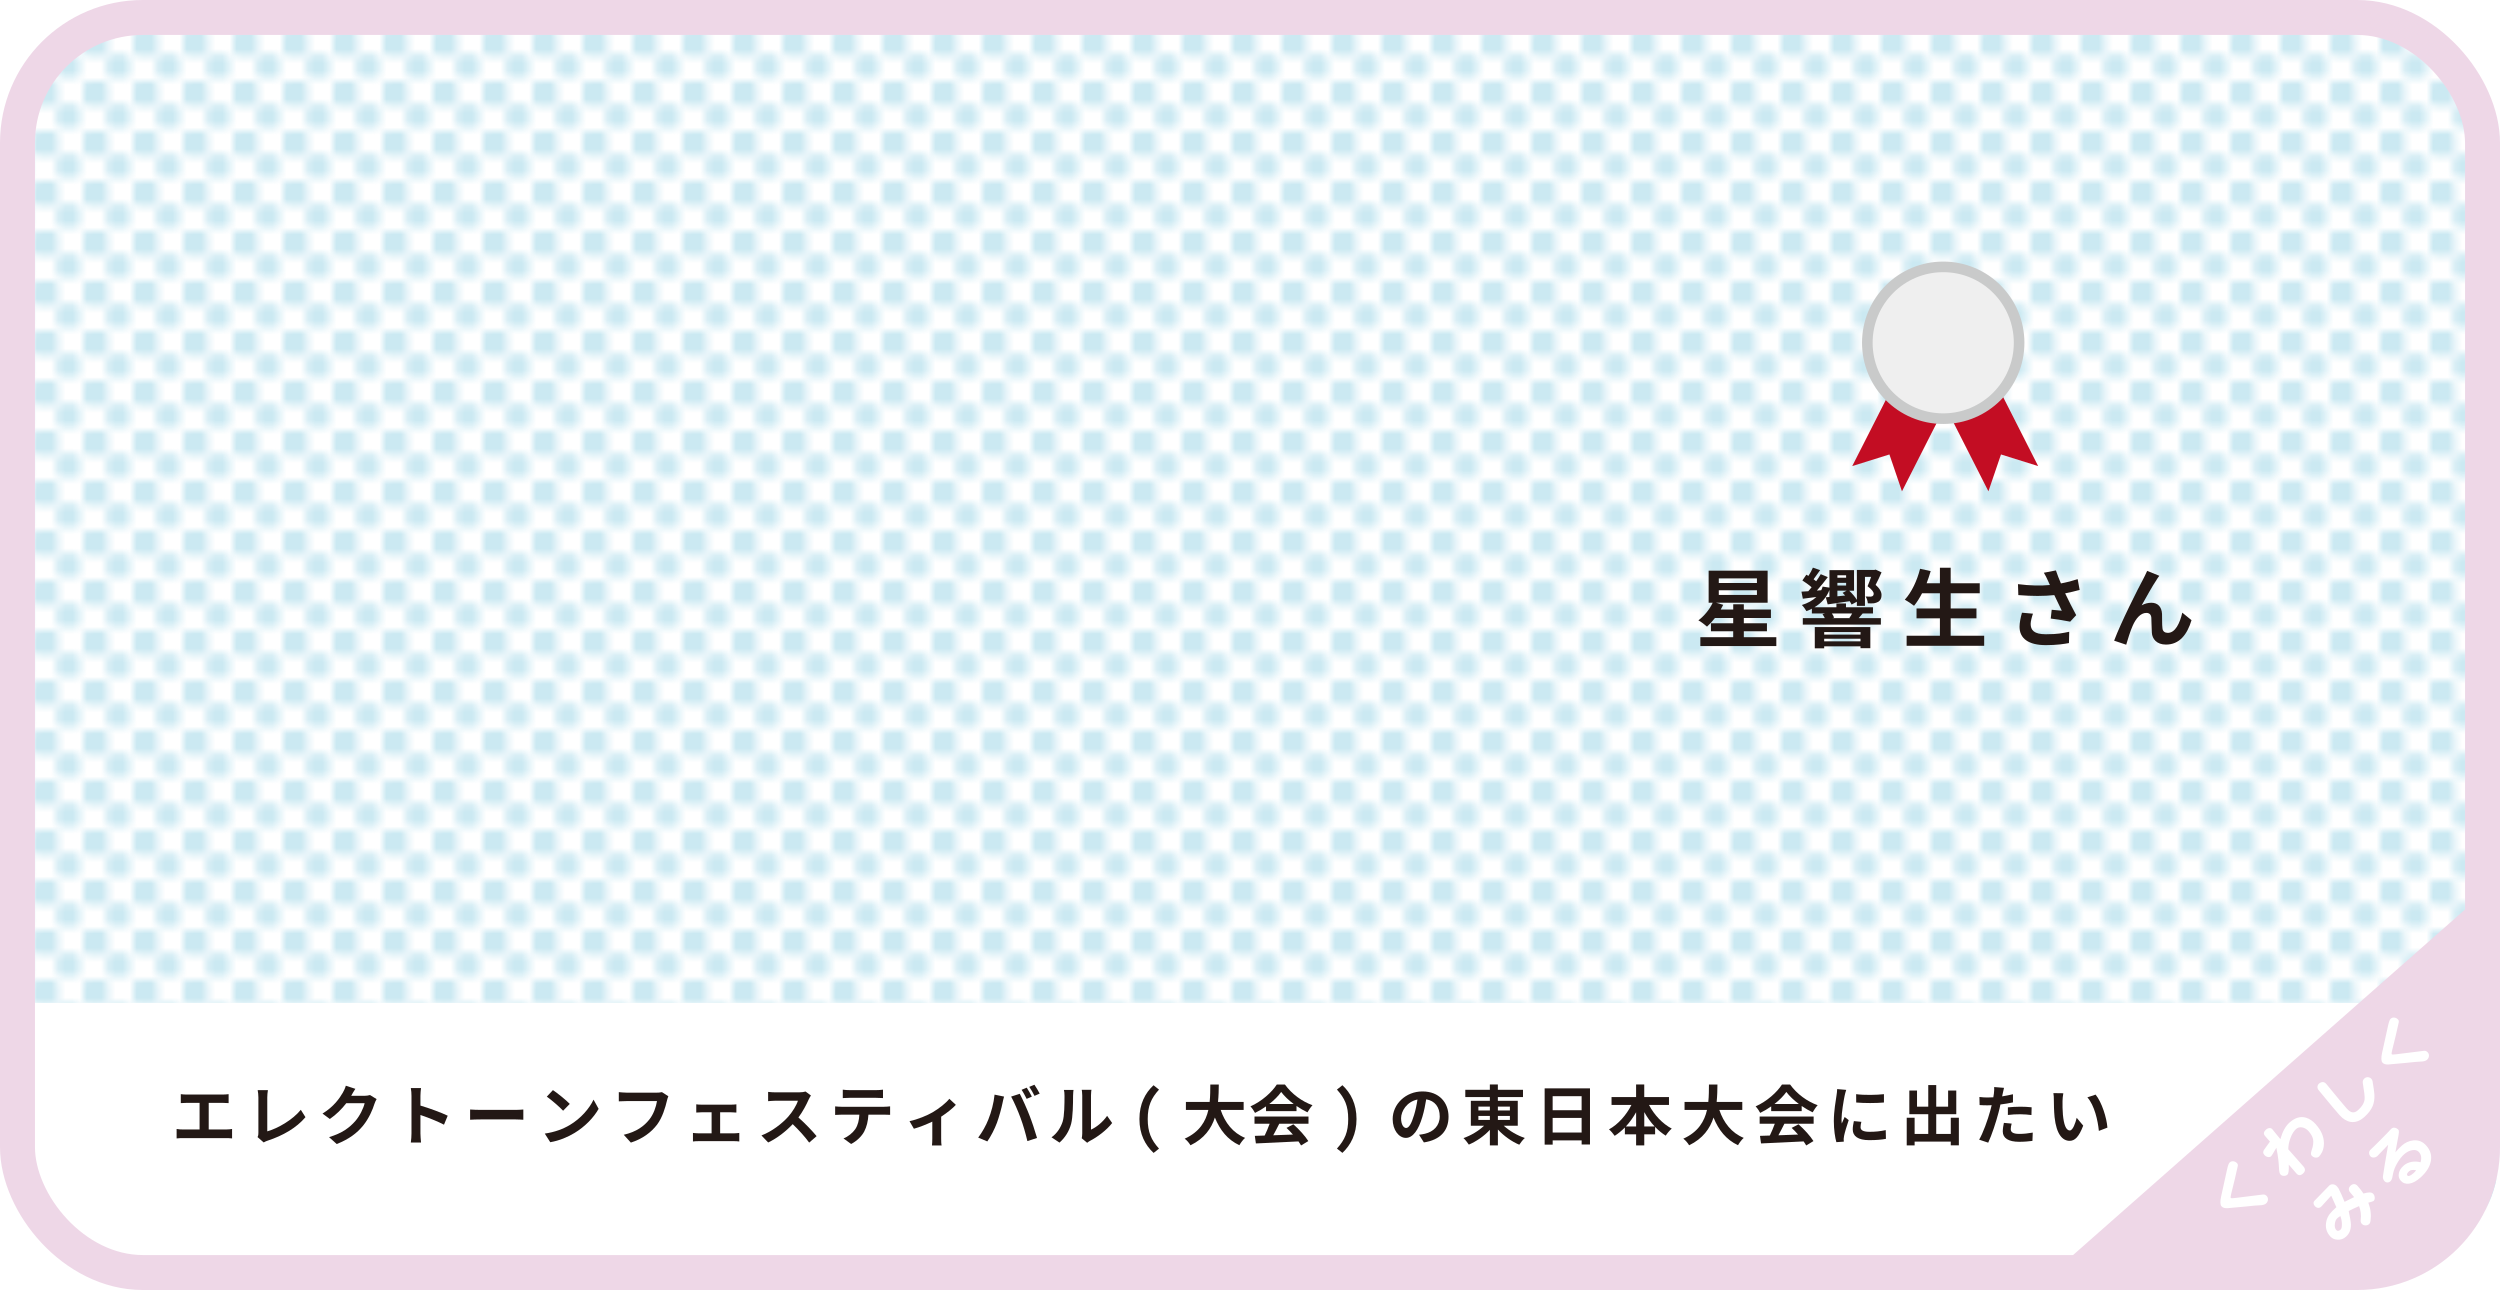 <?xml version="1.0" encoding="UTF-8"?><svg id="_レイヤー_1" xmlns="http://www.w3.org/2000/svg" xmlns:xlink="http://www.w3.org/1999/xlink" viewBox="0 0 1072.51 553.42"><defs><style>.cls-1,.cls-2{fill:none;}.cls-3{fill:url(#_新規パターンスウォッチ_7);opacity:.6;}.cls-4{fill:#efefef;stroke:#c9caca;stroke-width:4.55px;}.cls-4,.cls-2{stroke-miterlimit:10;}.cls-5{fill:#a8daea;}.cls-2{stroke:#eed7e7;stroke-width:15px;}.cls-6{fill:#eed7e7;}.cls-7{fill:#231815;}.cls-8{fill:#fff;}.cls-9{fill:#c30d23;}</style><pattern id="_新規パターンスウォッチ_7" x="0" y="0" width="6.72" height="6.72" patternTransform="translate(14322.86 17749.12) scale(3.06)" patternUnits="userSpaceOnUse" viewBox="0 0 6.72 6.72"><rect class="cls-1" y="0" width="6.72" height="6.72"/><rect class="cls-8" y="0" width="6.72" height="6.72"/><rect class="cls-5" x="0" y="0" width="3.43" height="3.43" rx=".62" ry=".62"/><rect class="cls-5" x="3.29" y="3.29" width="3.43" height="3.43" rx=".62" ry=".62"/></pattern></defs><rect class="cls-8" x="7.5" y="7.5" width="1064.72" height="540.88" rx="53.79" ry="53.79"/><rect class="cls-3" x="7.5" y="7.5" width="1064.72" height="540.88" rx="53.79" ry="53.79"/><path class="cls-8" d="M7.5,430.26h1056.14v60.61c0,30.38-24.66,55.05-55.05,55.05H63.62c-30.97,0-56.12-25.14-56.12-56.12v-59.54h0Z"/><path class="cls-6" d="M879.83,546.81l183.8-162.02-1.85,114.06c-.72,27.86-23.7,49.97-51.57,49.62l-130.38-1.66Z"/><path class="cls-8" d="M972.51,513.2c.35.39.5.89.45,1.51-.05.62-.33,1.16-.85,1.62-.51.45-1.38.7-2.62.74-1.05.02-3.1.2-6.15.54-3.62.34-6.18.58-7.69.7-1.2.08-2.07-.18-2.62-.79-.58-.65-.63-2.08-.15-4.28.57-2.57,1.41-6.4,2.53-11.51.37-1.68.74-2.69,1.12-3.03.48-.43,1.03-.59,1.66-.5.61.1,1.12.38,1.52.83.3.33.4.74.3,1.21-.68,3.21-1.62,7.18-2.82,11.92-.25,1.03-.31,1.62-.18,1.76.14.16.76.17,1.85.02,2.76-.35,6.75-.85,11.98-1.49.61-.08,1.17.17,1.67.73Z"/><path class="cls-8" d="M993.57,482.46c2.24,2.5,3.37,5.15,3.41,7.93.01,1.96-.46,3.59-1.41,4.89-.36.5-.57.79-.65.85-.46.41-1.01.57-1.64.48s-1.16-.38-1.6-.87c-.36-.41-.36-1.13,0-2.19.69-1.91.89-3.55.61-4.91-.27-1.12-.91-2.24-1.93-3.39-.76-.85-1.66-1.38-2.69-1.58-1.03-.2-1.92.04-2.66.7-.94.84-1.73,2.1-2.36,3.78-.65,1.7-.97,3.33-.96,4.91,1.46,1.64,2.75,3.09,3.86,4.36,1.46,1.66,2.32,2.65,2.59,2.95.98,1.1.92,2.14-.18,3.12-1.01.91-1.95.88-2.8-.08-.27-.3-1.36-1.57-3.27-3.79.1,2.44-.09,3.86-.55,4.28-.45.4-.97.58-1.58.55-.61,0-1.08-.21-1.43-.6-.36-.41-.57-1.22-.62-2.45-.09-1.76-.2-3.08-.31-3.93-.12-1.19-.4-2.88-.83-5.08-1.27,2.22-2,3.43-2.2,3.61-.39.35-.87.47-1.42.37-.6-.12-1.1-.4-1.5-.85-.7-.78-.71-1.59-.03-2.43.48-.63,1.28-1.75,2.4-3.35-.29-.32-.72-.8-1.3-1.46-.29-.32-.57-.65-.85-1-.73-.85-.57-1.75.48-2.69.45-.4.94-.61,1.46-.64.5-.03.91.14,1.23.5-.03-.03.42.53,1.35,1.68.91,1.17,1.61,2.02,2.1,2.57.91-3.24,2.21-5.6,3.89-7.1,2.35-2.09,4.7-2.8,7.05-2.12,1.54.44,2.99,1.43,4.35,2.95Z"/><path class="cls-8" d="M1017.38,462.88c.22.25.37.58.46.99.47,2.8.74,4.72.79,5.74.09,1.85-.15,3.47-.73,4.87-.67,1.61-1.87,3.19-3.59,4.72-1.93,1.72-3.89,2.42-5.89,2.1-1.69-.29-3.28-1.27-4.78-2.95-1.42-1.59-4.39-5.14-8.9-10.63-.42-.5-.6-1.05-.53-1.64.08-.52.34-.96.78-1.32.46-.36.94-.54,1.45-.56.59.02,1.11.3,1.56.83,4.43,5.43,7.36,8.94,8.76,10.52.89,1,1.72,1.55,2.48,1.65.75.11,1.55-.21,2.41-.98,1.68-1.5,2.61-3.05,2.78-4.67.1-1-.16-3.31-.78-6.95-.11-.79.12-1.44.69-1.94.45-.4.97-.58,1.56-.53s1.08.29,1.48.74Z"/><path class="cls-8" d="M1041.57,451.55c.35.39.5.89.45,1.51-.05.62-.33,1.16-.85,1.62-.51.45-1.38.7-2.62.74-1.05.02-3.1.2-6.15.54-3.62.34-6.18.58-7.69.7-1.2.08-2.07-.18-2.62-.79-.58-.65-.63-2.08-.15-4.28.57-2.57,1.41-6.4,2.53-11.51.37-1.68.74-2.69,1.12-3.03.48-.43,1.03-.59,1.66-.5.61.1,1.12.38,1.52.83.3.33.4.74.3,1.21-.68,3.21-1.62,7.18-2.82,11.92-.25,1.03-.31,1.62-.18,1.76.14.16.76.17,1.85.02,2.76-.35,6.75-.85,11.98-1.49.61-.08,1.17.17,1.67.73Z"/><path class="cls-8" d="M1018.07,512.08c.44.49.67,1.06.69,1.69.05.63-.11,1.11-.47,1.44-.17.16-.93.4-2.27.74.99,2.57,1.3,5.21.93,7.91-.07.56-.28.99-.61,1.29-.43.39-.97.57-1.62.55-.62-.02-1.13-.26-1.53-.71-.39-.43-.53-1-.44-1.71.26-1.98.03-3.93-.7-5.85-1.44.61-2.92,1.31-4.45,2.1.61,2.84.93,4.77.95,5.79.04,2.2-.66,3.94-2.09,5.22-1.07.96-2.3,1.39-3.68,1.29-1.25-.06-2.26-.5-3.04-1.35-1.74-1.86-2.3-4.08-1.7-6.67.25-1.08.74-2.11,1.47-3.07.56-.74,1.5-1.69,2.8-2.85-.25-.61-.99-2.25-2.21-4.93-.98,1.11-2.38,2.64-4.18,4.59-.45.46-.94.67-1.46.64-.52-.06-.99-.32-1.4-.78-.35-.39-.53-.81-.55-1.27,0-.44.2-.84.6-1.2.58-.6,2.58-2.65,5.98-6.16.44-.5,1.01-.73,1.71-.71.69.04,1.3.36,1.84.97.23.26.44.53.61.82.79,1.53,1.65,3.44,2.58,5.73.86-.43,2.23-1.1,4.09-2.02-.5-.65-1.05-1.31-1.66-1.99-.44-.49-.64-1-.59-1.54.06-.52.29-.97.7-1.36.42-.43.92-.66,1.48-.7.56,0,1.09.25,1.56.79.98,1.1,1.82,2.19,2.52,3.26,2.14-.63,3.51-.61,4.12.07ZM1004.02,521.7c-.5.29-.94.61-1.33.96-.54.48-.88,1.25-1.02,2.31-.16,1.19.03,2.09.59,2.71.49.55,1.12.48,1.89-.2.38-.34.55-1.12.53-2.34-.01-1.21-.23-2.36-.65-3.44Z"/><path class="cls-8" d="M1040.85,491.43c1.81,2.03,2.47,4.26,1.99,6.69-.44,2.45-1.92,4.79-4.42,7.03-1.72,1.54-3.33,2.42-4.83,2.63-1.5.22-2.71-.19-3.64-1.24-.76-.85-1.05-1.85-.86-2.98.15-1.23.84-2.39,2.07-3.49.96-.85,2.14-1.4,3.56-1.65,1.32-.19,2.55-.12,3.7.21.55-1.8.32-3.27-.7-4.41-.66-.74-1.63-1-2.92-.78-1.21.22-2.35.81-3.42,1.76-1.01.9-1.95,2.09-2.82,3.57-.98,1.61-1.62,3.18-1.92,4.72-.21,1.07-.34,1.69-.37,1.86-.17.65-.41,1.11-.72,1.38-.43.39-.89.58-1.37.56-.49-.03-.9-.22-1.21-.56-.56-.62-.78-1.36-.66-2.22.34-2.41,1.08-6.87,2.22-13.38-3.19,3.31-4.7,4.9-4.54,4.75-.52.47-1.08.7-1.67.71-.61.02-1.07-.15-1.39-.51-.39-.44-.58-.94-.57-1.52,0-.55.26-1.05.77-1.5.78-.7,2.24-2.13,4.37-4.29,2.14-2.15,3.54-3.59,4.2-4.34.47-.52,1.01-.73,1.62-.63.63.09,1.18.4,1.66.94.29.32.2,1.51-.24,3.57-.29,1.43-.66,3.45-1.11,6.06.74-.95,1.67-1.92,2.78-2.91,1.43-1.28,3.05-2.02,4.85-2.22,2.2-.25,4.06.48,5.59,2.19ZM1036.53,502.04c-1.39-.27-2.39-.13-3.01.43-.88.79-1.13,1.4-.74,1.83.44.49,1.33.14,2.68-1.06.39-.35.75-.75,1.08-1.2Z"/><rect class="cls-2" x="7.5" y="7.5" width="1057.51" height="538.42" rx="53.79" ry="53.79"/><polygon class="cls-9" points="810.57 194.96 815.95 210.78 838.91 165.57 817.58 154.73 794.62 199.95 810.57 194.96"/><polygon class="cls-9" points="858.43 194.96 853.04 210.78 830.08 165.57 851.42 154.73 874.38 199.95 858.43 194.96"/><circle class="cls-4" cx="833.65" cy="147.05" r="32.56"/><path class="cls-7" d="M762.05,273.35v3.81h-32.6v-3.81h14.1v-2.52h-9.55v-3.44h9.55v-2.26h-7.84c-1.07,1.41-2.26,2.7-3.4,3.7-.85-.78-2.63-2.15-3.7-2.7,2.48-1.85,4.81-4.66,6.14-7.55h-1.74v-13.76h25.31v13.76h-22.13l3.07.89c-.33.67-.67,1.33-1.07,2.03h5.37v-2.26h4.55v2.26h11.62v3.63h-11.62v2.26h9.92v3.44h-9.92v2.52h13.95ZM737.37,250.11h16.36v-1.96h-16.36v1.96ZM737.37,255.22h16.36v-2h-16.36v2Z"/><path class="cls-7" d="M799.09,263.18c-.63.74-1.18,1.41-1.7,2h9.51v2.77h-33.49v-2.77h9.44c-.26-.56-.63-1.18-1-1.7l1.11-.3h-5.66v-2.04c-.74.41-1.52.74-2.33,1.04-.37-.67-1.33-2.04-1.96-2.63,2.48-.78,4.59-1.89,6.22-3.44-2.07.26-4.07.52-5.81.74l-.59-3.03c.85-.04,1.85-.11,2.92-.18.48-.56.96-1.11,1.44-1.7-1.11-1-2.7-2.11-3.96-2.92l1.7-2.48c.3.15.59.33.89.52.78-1.18,1.52-2.52,1.92-3.55l3.11,1.07c-.96,1.33-1.92,2.74-2.81,3.92.41.3.78.59,1.11.85.78-1.07,1.44-2.11,1.96-3.03l3.03,1.26c-1.44,1.92-3.11,4-4.7,5.77l1.89-.15c.26-.52.44-1,.59-1.55l2.92.44v-7.51h10.55v8.84h-2.07c1.29,1.18,2.55,2.67,3.29,3.92v-12.84h7.51l.52-.15,2.55,1.18c-.74,1.85-1.67,3.66-2.55,5.4,1.85,1.55,2.55,3.11,2.55,4.25.04,1.44-.48,2.41-1.41,3-.52.3-1.22.52-1.85.63-.7.07-1.7.07-2.63,0-.04-.85-.41-2.15-.96-2.92.81.07,1.55.07,2.07.07.33-.04.63-.07.85-.19.37-.22.56-.55.56-1.07,0-.74-.74-1.78-2.63-3.22.59-1.37,1.11-2.74,1.52-4h-2.63v12.43h-3.48v-1.78l-2.26,1.22c-.19-.44-.48-.92-.81-1.44-3.37.48-6.73.96-9.44,1.37l-.81-3.03,1.55-.15v-3c-1.22,3.26-3.48,5.66-6.4,7.4h9.4v-1.63h4.11v1.63h11.58v2.67h-4.44ZM778.55,269.02h23.83v9.07h-4.22v-.81h-15.58v.85h-4.03v-9.1ZM782.59,271.17v1.07h15.58v-1.07h-15.58ZM798.16,275.13v-1.11h-15.58v1.11h15.58ZM785.88,263.18c.41.59.81,1.26.96,1.81l-.74.19h7.55l-.26-.07c.41-.55.85-1.26,1.18-1.92h-8.7ZM788.25,246.78v1.07h3.74v-1.07h-3.74ZM788.25,251.19h3.74v-1.15h-3.74v1.15ZM791.58,255.48c-.37-.41-.74-.81-1.11-1.15l1.74-.93h-3.96v2.41l3.33-.33Z"/><path class="cls-7" d="M851.22,272.72v4.33h-33.27v-4.33h14.28v-7.44h-10.03v-4.25h10.03v-6.51h-7.66c-1.07,2.04-2.22,3.92-3.44,5.37-.89-.7-2.85-2.04-3.96-2.63,2.89-3.11,5.29-8.21,6.55-13.25l4.55,1c-.52,1.78-1.11,3.52-1.74,5.22h5.7v-6.66h4.62v6.66h12.47v4.29h-12.47v6.51h11.06v4.25h-11.06v7.44h14.36Z"/><path class="cls-7" d="M892.18,253.07c-1.85.52-4,1.04-6.22,1.48,1.41,2.96,3.15,6.44,4.74,9.36l-2.59,2.78c-2-.41-5.62-1-8.33-1.33l.41-3.77c1.22.11,3.22.33,4.33.41-.89-1.85-2.15-4.4-3.22-6.7-4.48.48-9.62.48-15.43,0l-.15-4.7c5.25.67,9.81.74,13.69.37-.3-.59-.56-1.18-.78-1.74-.67-1.48-1.04-2.22-1.81-3.52l5.18-1c.63,1.92,1.33,3.66,2.15,5.59,2.55-.48,4.85-1.07,7.18-1.85l.85,4.62ZM872.16,263.25c-.44,1.18-1,3.29-1,4.37,0,2.67,1.37,4.48,6.55,4.48s7.29-.52,9.99-1.07l-.11,4.85c-2.04.37-5.11.89-9.88.89-7.36,0-11.32-2.77-11.32-7.88,0-1.63.44-3.92,1.04-6.03l4.74.41Z"/><path class="cls-7" d="M925.19,248.74c-1.81,2.63-4.59,7.73-6.4,10.95,1.37-.78,2.77-1.11,4.18-1.11,2.74,0,4.4,1.78,4.55,4.81.07,1.63-.04,4.59.18,6.11.11,1.44,1.11,2,2.33,2,3.15,0,5.14-4.11,6.18-8.66l3.96,3.22c-1.89,6.33-5.29,10.47-10.95,10.47-4,0-5.92-2.44-6.07-5.11-.15-1.96-.11-4.96-.22-6.44-.11-1.29-.81-2.04-2.15-2.04-2.52,0-4.55,2.52-5.85,5.51-1,2.15-2.22,6.22-2.78,8.14l-5.18-1.74c2.7-7.33,10.43-22.72,12.36-26.2.48-1,1.15-2.18,1.81-3.74l5.22,2.11c-.37.44-.78,1.11-1.18,1.7Z"/><path class="cls-7" d="M96.96,484.55c1.01,0,1.9-.11,2.6-.22v4.06c-.78-.11-1.96-.14-2.6-.14h-18.45c-.84,0-1.82.03-2.74.14v-4.06c.87.17,1.88.22,2.74.22h7.11v-11.42h-5.4c-.76,0-1.96.06-2.66.11v-3.84c.73.11,1.88.17,2.66.17h15.23c.84,0,1.82-.08,2.63-.17v3.84c-.84-.06-1.82-.11-2.63-.11h-5.91v11.42h7.42Z"/><path class="cls-7" d="M110.49,487.82c.34-.7.36-1.18.36-1.82v-15.18c0-1.06-.14-2.38-.31-3.16h4.4c-.17,1.06-.28,2.07-.28,3.16v14.53c4.56-1.29,10.81-4.87,14.39-9.24l1.99,3.16c-3.84,4.59-9.66,7.92-16.24,10.08-.39.14-1.01.34-1.68.76l-2.63-2.3Z"/><path class="cls-7" d="M161.56,471.53c-.31.53-.7,1.32-.92,2.02-.76,2.49-2.35,6.22-4.87,9.35-2.66,3.25-6.05,5.8-11.31,7.9l-3.3-2.97c5.74-1.71,8.85-4.14,11.29-6.92,1.9-2.18,3.53-5.54,3.98-7.64h-7.87c-1.88,2.44-4.31,4.9-7.06,6.78l-3.14-2.32c4.9-3,7.34-6.61,8.74-9.02.42-.7,1.01-1.99,1.26-2.94l4.09,1.34c-.67.98-1.37,2.24-1.71,2.86l-.08.14h5.63c.87,0,1.79-.14,2.44-.34l2.86,1.76Z"/><path class="cls-7" d="M190.48,482.5c-2.88-1.51-7.08-3.14-10.11-4.17v7.92c0,.81.14,2.77.25,3.89h-4.37c.17-1.09.28-2.77.28-3.89v-16.07c0-1.01-.08-2.41-.28-3.39h4.37c-.11.98-.25,2.21-.25,3.39v4.12c3.75,1.09,9.13,3.08,11.7,4.34l-1.6,3.86Z"/><path class="cls-7" d="M201.68,475.98c1.01.08,3.05.17,4.51.17h15.04c1.29,0,2.55-.11,3.28-.17v4.4c-.67-.03-2.1-.14-3.28-.14h-15.04c-1.6,0-3.47.06-4.51.14v-4.4Z"/><path class="cls-7" d="M244.44,482.64c4.76-2.83,8.43-7.11,10.19-10.89l2.18,3.95c-2.13,3.78-5.85,7.64-10.36,10.36-2.83,1.71-6.44,3.28-10.39,3.95l-2.35-3.7c4.37-.62,8.01-2.04,10.72-3.67ZM244.44,473.57l-2.86,2.94c-1.46-1.57-4.96-4.62-7-6.05l2.63-2.8c1.96,1.32,5.6,4.23,7.22,5.91Z"/><path class="cls-7" d="M286.72,470.3c-.25.56-.48,1.34-.62,1.96-.64,2.74-1.88,7.08-4.2,10.19-2.55,3.36-6.27,6.13-11.26,7.73l-3.05-3.36c5.54-1.29,8.71-3.72,10.98-6.55,1.85-2.32,2.91-5.52,3.28-7.9h-13.05c-1.26,0-2.6.06-3.33.11v-3.95c.84.08,2.44.22,3.36.22h12.94c.56,0,1.46-.03,2.21-.22l2.74,1.76Z"/><path class="cls-7" d="M315.03,486.2c.78,0,1.57-.11,2.13-.17v3.67c-.59-.11-1.62-.14-2.13-.14h-15.46c-.67,0-1.54.03-2.29.14v-3.67c.73.08,1.6.17,2.29.17h5.71v-9.02h-4.37c-.59,0-1.6.06-2.21.11v-3.53c.62.11,1.6.14,2.21.14h12.82c.67,0,1.51-.06,2.18-.14v3.53c-.7-.06-1.57-.11-2.18-.11h-4.79v9.02h6.08Z"/><path class="cls-7" d="M347.9,469.96c-.22.31-.73,1.18-.98,1.74-.95,2.18-2.52,5.18-4.4,7.7,2.77,2.41,6.16,5.99,7.81,8.01l-3.19,2.77c-1.82-2.52-4.42-5.38-7.06-7.92-2.97,3.14-6.69,6.05-10.53,7.87l-2.88-3.02c4.51-1.71,8.85-5.1,11.48-8.04,1.85-2.1,3.56-4.87,4.17-6.86h-9.49c-1.18,0-2.72.17-3.3.2v-3.98c.76.11,2.46.2,3.3.2h9.86c1.23,0,2.35-.17,2.91-.36l2.3,1.71Z"/><path class="cls-7" d="M379.31,474.8c.59,0,1.79-.06,2.55-.17v3.64c-.7-.06-1.76-.08-2.55-.08h-6.75c-.17,2.88-.78,5.24-1.79,7.2-.98,1.93-3.14,4.12-5.63,5.38l-3.28-2.38c1.99-.76,3.95-2.38,5.07-4,1.15-1.74,1.62-3.84,1.74-6.19h-7.7c-.81,0-1.9.06-2.69.11v-3.67c.84.08,1.82.17,2.69.17h18.34ZM364.56,470.97c-.98,0-2.16.06-3,.11v-3.61c.9.14,2.04.2,2.97.2h11.26c.95,0,2.07-.06,3.02-.2v3.61c-.98-.06-2.04-.11-3.02-.11h-11.23Z"/><path class="cls-7" d="M410.06,473.99c-1.32,1.46-3.75,3.42-6.3,5.07v9.32c0,.98.03,2.46.2,3.02h-4.14c.08-.56.14-2.04.14-3.02v-7.2c-2.46,1.18-5.54,2.41-7.9,3.05l-1.88-3.25c3.61-.76,7.67-2.49,9.88-3.78,2.86-1.68,5.8-4,7.2-5.82l2.8,2.6Z"/><path class="cls-7" d="M426.66,469.6l4.09.84c-.25.81-.56,2.18-.67,2.8-.39,1.96-1.43,5.82-2.38,8.43-1.01,2.72-2.66,5.91-4.14,8.01l-3.92-1.65c1.76-2.3,3.42-5.32,4.37-7.78,1.26-3.14,2.32-7.08,2.66-10.64ZM433.77,470.44l3.72-1.2c1.15,2.16,3.08,6.47,4.12,9.18,1.01,2.52,2.49,7,3.28,9.77l-4.14,1.34c-.78-3.33-1.79-6.86-2.91-9.88-1.06-2.94-2.88-7.08-4.06-9.21ZM442.68,470.44l-2.24.98c-.59-1.15-1.43-2.83-2.18-3.89l2.21-.92c.7,1.04,1.68,2.8,2.21,3.84ZM446.04,469.15l-2.24.98c-.56-1.18-1.48-2.8-2.24-3.86l2.21-.92c.73,1.06,1.76,2.83,2.27,3.81Z"/><path class="cls-7" d="M451.11,487.91c2.46-1.74,3.98-4.31,4.76-6.69.78-2.41.81-7.7.81-11.09,0-1.12-.08-1.88-.25-2.55h4.12c-.03.11-.2,1.37-.2,2.52,0,3.3-.08,9.21-.84,12.04-.84,3.16-2.58,5.91-4.98,8.04l-3.42-2.27ZM464.07,488.33c.11-.53.22-1.32.22-2.07v-16.32c0-1.26-.2-2.32-.22-2.41h4.17c-.03.08-.2,1.18-.2,2.44v14.64c2.27-.98,5.04-3.19,6.92-5.91l2.16,3.08c-2.32,3.02-6.36,6.05-9.49,7.64-.59.31-.87.56-1.23.84l-2.32-1.93Z"/><path class="cls-7" d="M488.82,480.07c0-6.44,2.44-11.14,6.05-14.5l2.35,1.88c-3.39,3.72-4.84,7.08-4.84,12.63s1.46,8.93,4.84,12.68l-2.32,1.85c-3.64-3.39-6.08-8.04-6.08-14.53Z"/><path class="cls-7" d="M523.68,476.18c1.85,5.46,5.24,9.86,10.47,11.98-.84.7-1.93,2.18-2.46,3.14-5.07-2.38-8.32-6.47-10.5-11.87-1.51,4.68-4.54,9.04-10.47,11.9-.53-.92-1.51-2.13-2.49-2.83,6.41-2.86,9.07-7.5,10.16-12.32h-9.63v-3.44h10.19c.28-2.63.25-5.18.28-7.48h3.64c-.03,2.3-.06,4.87-.34,7.48h11v3.44h-9.86Z"/><path class="cls-7" d="M543.14,474.64c-1.48,1.06-3.11,2.02-4.73,2.8-.39-.81-1.26-2.07-1.96-2.8,4.79-2.1,9.21-6.08,11.31-9.38h3.47c2.97,4.12,7.42,7.31,11.84,8.88-.84.87-1.57,2.07-2.16,3.05-1.54-.73-3.16-1.65-4.7-2.72v2.21h-13.08v-2.04ZM538.19,479h23.16v3.08h-12.54c-.81,1.65-1.74,3.39-2.58,4.96,2.69-.08,5.57-.2,8.43-.31-.87-1.01-1.82-2.02-2.74-2.86l2.94-1.54c2.49,2.18,5.1,5.1,6.41,7.2l-3.11,1.88c-.28-.53-.67-1.12-1.12-1.74-6.58.36-13.5.64-18.26.87l-.45-3.25,4.23-.14c.76-1.57,1.54-3.42,2.13-5.07h-6.5v-3.08ZM555.01,473.63c-2.16-1.62-4.09-3.44-5.38-5.18-1.2,1.71-3,3.53-5.12,5.18h10.5Z"/><path class="cls-7" d="M573.55,492.75c3.39-3.75,4.84-7.08,4.84-12.68s-1.46-8.9-4.84-12.63l2.35-1.88c3.61,3.36,6.05,8.06,6.05,14.5s-2.44,11.14-6.05,14.53l-2.35-1.85Z"/><path class="cls-7" d="M608.77,486.82c1.06-.14,1.85-.28,2.58-.45,3.56-.84,6.3-3.39,6.3-7.42s-2.07-6.69-5.8-7.34c-.39,2.35-.87,4.93-1.65,7.53-1.65,5.6-4.06,9.02-7.08,9.02s-5.66-3.39-5.66-8.06c0-6.38,5.57-11.87,12.77-11.87s11.2,4.79,11.2,10.84-3.58,9.97-10.58,11.03l-2.07-3.28ZM606.62,478.42c.64-2.04,1.15-4.42,1.48-6.72-4.59.95-7.03,4.98-7.03,8.04,0,2.8,1.12,4.17,2.16,4.17,1.15,0,2.27-1.74,3.39-5.49Z"/><path class="cls-7" d="M645.12,482.95c2.38,2.18,5.8,4.17,9.04,5.26-.78.67-1.85,2.02-2.38,2.88-3.28-1.37-6.64-3.78-9.18-6.52v6.8h-3.44v-6.66c-2.49,2.69-5.8,4.96-9.02,6.33-.53-.81-1.57-2.13-2.3-2.8,3.19-1.09,6.5-3.08,8.82-5.29h-5.66v-10.7h8.15v-1.6h-10.53v-3.11h10.53v-2.3h3.44v2.3h10.78v3.11h-10.78v1.6h8.54v10.7h-6.02ZM634.23,476.4h4.93v-1.65h-4.93v1.65ZM634.23,480.46h4.93v-1.71h-4.93v1.71ZM642.6,474.75v1.65h5.15v-1.65h-5.15ZM647.75,478.75h-5.15v1.71h5.15v-1.71Z"/><path class="cls-7" d="M682.11,466.91v24.08h-3.58v-1.76h-12.43v1.82h-3.44v-24.14h19.46ZM666.09,470.27v6.02h12.43v-6.02h-12.43ZM678.52,485.86v-6.27h-12.43v6.27h12.43Z"/><path class="cls-7" d="M707.42,474.02c2.18,4.2,5.77,8.06,9.77,10.16-.84.67-1.99,2.07-2.58,3.02-1.62-1.01-3.16-2.27-4.56-3.75v3.19h-4.65v4.73h-3.5v-4.73h-4.82v-2.94c-1.34,1.37-2.83,2.6-4.37,3.58-.59-.84-1.65-2.13-2.44-2.77,3.95-2.16,7.48-6.19,9.63-10.5h-8.54v-3.36h10.53v-5.4h3.5v5.4h10.61v3.36h-8.6ZM701.9,483.26v-6.1c-1.26,2.24-2.74,4.31-4.4,6.1h4.4ZM709.85,483.26c-1.68-1.79-3.19-3.89-4.45-6.16v6.16h4.45Z"/><path class="cls-7" d="M737.6,476.18c1.85,5.46,5.24,9.86,10.47,11.98-.84.7-1.93,2.18-2.46,3.14-5.07-2.38-8.32-6.47-10.5-11.87-1.51,4.68-4.54,9.04-10.47,11.9-.53-.92-1.51-2.13-2.49-2.83,6.41-2.86,9.07-7.5,10.16-12.32h-9.63v-3.44h10.19c.28-2.63.25-5.18.28-7.48h3.64c-.03,2.3-.06,4.87-.34,7.48h11v3.44h-9.86Z"/><path class="cls-7" d="M759.86,474.64c-1.48,1.06-3.11,2.02-4.73,2.8-.39-.81-1.26-2.07-1.96-2.8,4.79-2.1,9.21-6.08,11.31-9.38h3.47c2.97,4.12,7.42,7.31,11.84,8.88-.84.87-1.57,2.07-2.16,3.05-1.54-.73-3.16-1.65-4.7-2.72v2.21h-13.08v-2.04ZM754.9,479h23.16v3.08h-12.54c-.81,1.65-1.74,3.39-2.58,4.96,2.69-.08,5.57-.2,8.43-.31-.87-1.01-1.82-2.02-2.74-2.86l2.94-1.54c2.49,2.18,5.1,5.1,6.41,7.2l-3.11,1.88c-.28-.53-.67-1.12-1.12-1.74-6.58.36-13.5.64-18.26.87l-.45-3.25,4.23-.14c.76-1.57,1.54-3.42,2.13-5.07h-6.5v-3.08ZM771.73,473.63c-2.16-1.62-4.09-3.44-5.38-5.18-1.2,1.71-3,3.53-5.12,5.18h10.5Z"/><path class="cls-7" d="M792.03,467.58c-.22.56-.56,1.96-.67,2.46-.39,1.85-1.34,7.39-1.34,10.16,0,.53.03,1.2.11,1.79.39-.98.84-1.9,1.23-2.8l1.74,1.34c-.78,2.32-1.71,5.32-1.99,6.8-.08.39-.17,1.01-.17,1.29.03.31.03.76.06,1.15l-3.19.22c-.56-1.93-1.09-5.32-1.09-9.07,0-4.17.84-8.85,1.15-10.98.11-.78.28-1.85.28-2.72l3.89.34ZM798.53,481.27c-.22.9-.34,1.57-.34,2.32,0,1.23,1.06,1.96,3.86,1.96,2.49,0,4.54-.22,6.94-.73l.08,3.75c-1.79.34-4.03.56-7.17.56-4.79,0-7.06-1.74-7.06-4.56,0-1.15.2-2.32.48-3.61l3.19.31ZM808.22,469.4v3.58c-3.42.31-8.43.31-11.9,0l-.03-3.58c3.42.48,8.93.36,11.93,0Z"/><path class="cls-7" d="M840.36,479.51v11.84h-3.47v-1.6h-15.51v1.62h-3.39v-11.87h3.39v6.97h5.85v-8.46h-8.12v-10.16h3.3v6.92h4.82v-9.27h3.42v9.27h5.1v-6.92h3.5v10.16h-8.6v8.46h6.24v-6.97h3.47Z"/><path class="cls-7" d="M863.57,472.93c-1.65.36-3.53.67-5.38.9-.25,1.2-.53,2.44-.84,3.56-1.01,3.89-2.88,9.58-4.4,12.82l-3.89-1.29c1.65-2.77,3.75-8.6,4.79-12.49.2-.73.39-1.51.59-2.3-.64.03-1.26.06-1.82.06-1.34,0-2.38-.06-3.36-.11l-.08-3.47c1.43.17,2.35.22,3.5.22.81,0,1.62-.03,2.46-.08.11-.62.2-1.15.25-1.6.14-1.04.17-2.16.11-2.8l4.23.34c-.2.76-.45,1.99-.59,2.6l-.22,1.06c1.57-.25,3.14-.56,4.65-.92v3.5ZM863.01,482.03c-.22.78-.39,1.71-.39,2.32,0,1.2.7,2.1,3.67,2.1,1.85,0,3.78-.2,5.77-.56l-.14,3.56c-1.57.2-3.44.39-5.66.39-4.68,0-7.06-1.62-7.06-4.42,0-1.26.25-2.6.48-3.7l3.33.31ZM861.39,475.06c1.54-.14,3.53-.28,5.32-.28,1.57,0,3.25.08,4.87.25l-.08,3.33c-1.37-.17-3.08-.34-4.76-.34-1.93,0-3.61.08-5.35.31v-3.28Z"/><path class="cls-7" d="M884.83,472.37c-.03,1.79,0,3.89.17,5.88.39,4,1.23,6.72,2.97,6.72,1.32,0,2.41-3.25,2.94-5.43l2.8,3.36c-1.85,4.82-3.58,6.52-5.82,6.52-3.02,0-5.68-2.74-6.47-10.19-.25-2.55-.31-5.77-.31-7.48,0-.78-.03-1.96-.2-2.8l4.26.06c-.2.98-.34,2.6-.34,3.36ZM904.09,483.76l-3.67,1.4c-.42-4.45-1.9-10.98-4.93-14.39l3.53-1.18c2.63,3.22,4.76,9.91,5.07,14.17Z"/></svg>